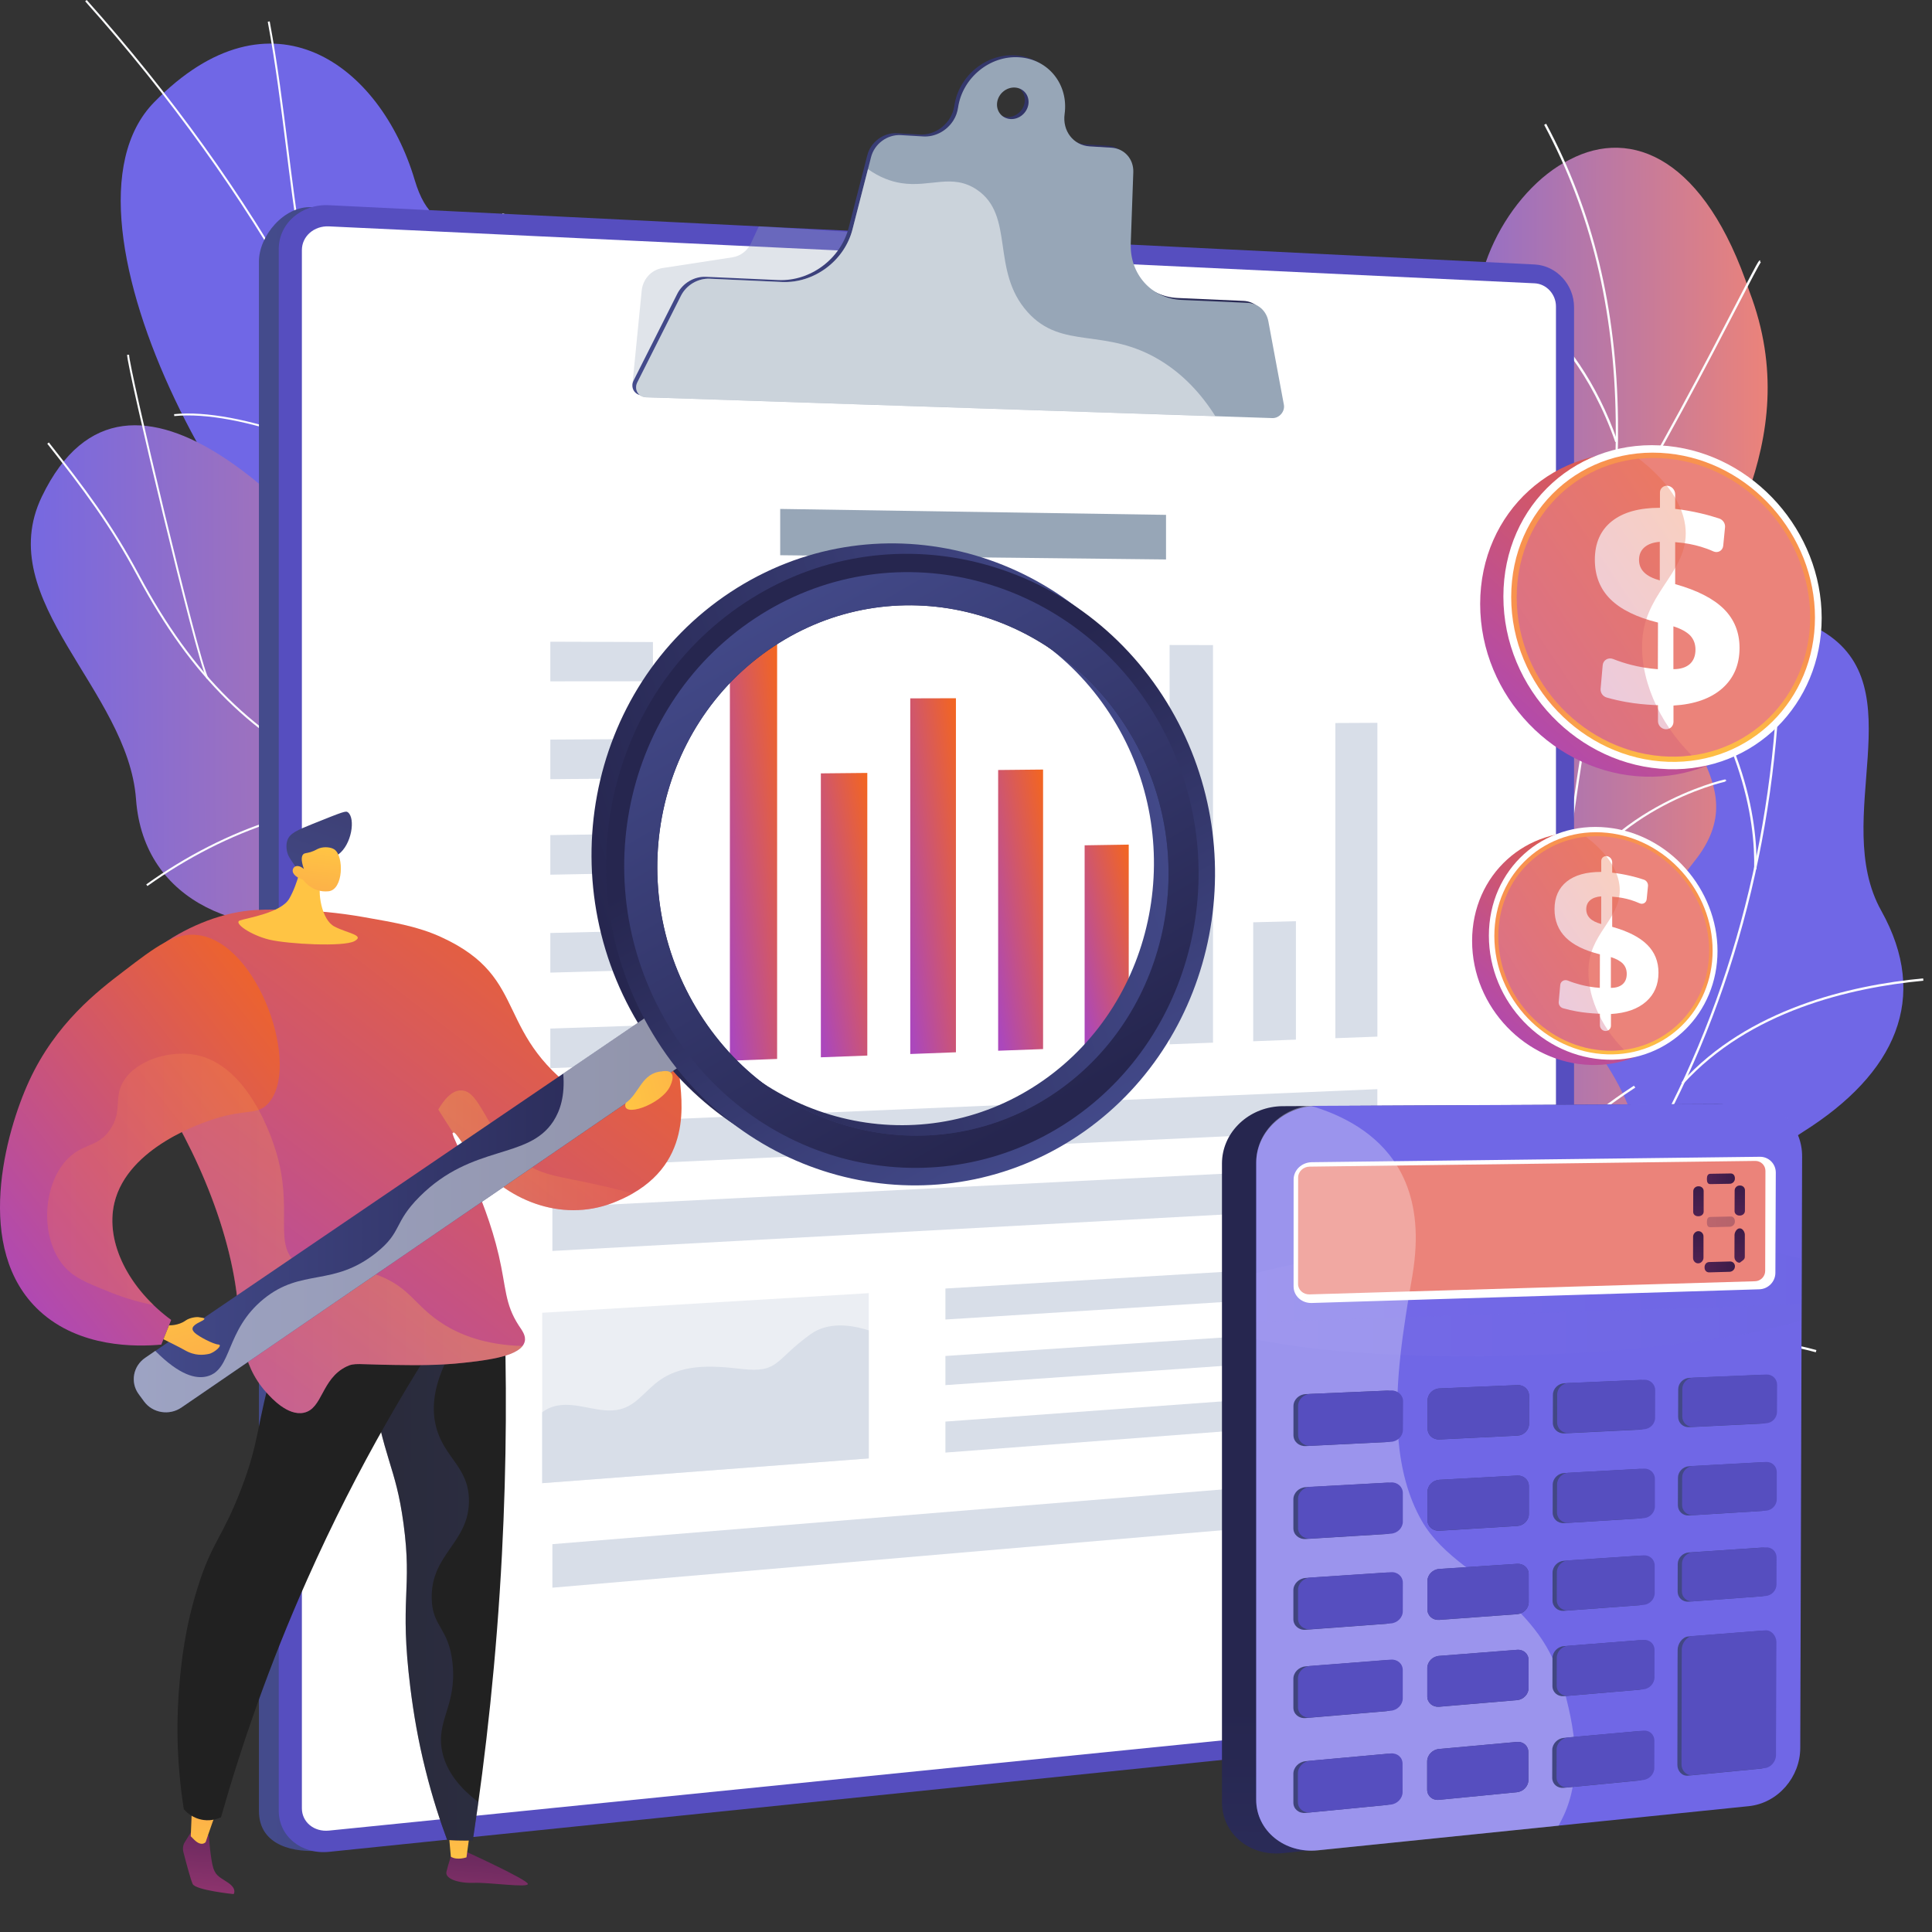 <svg width="47" height="47" viewBox="0 0 47 47" fill="none" xmlns="http://www.w3.org/2000/svg">
<rect x="0" y="0" width="47" height="47" fill="#333333" stroke="none"/>
<path d="M14.435 21.463C14.543 22.09 14.562 22.616 14.64 23.233C16.911 21.815 19.361 20.862 21.665 19.428C18.688 17.587 16.607 17.202 15.659 13.256C15.214 11.403 14.88 7.624 13.373 6.404C11.656 5.015 10.622 6.169 10.088 4.377C9.255 1.576 6.596 -0.42 3.75 2.487C0.941 5.355 6.049 14.437 9.328 15.889C11.872 17.684 13.869 18.193 14.435 21.463Z" fill="#7067E6"/>
<path d="M18.125 20.986C17.487 20.233 16.781 19.519 16.099 18.829L15.842 18.568C15.295 18.013 14.814 17.507 14.392 17.061C14.153 16.809 13.929 16.573 13.709 16.343C13.037 15.646 12.566 15.159 12.331 14.917C12.251 14.836 12.199 14.782 12.175 14.757C10.332 12.842 8.532 9.564 7.566 7.802C7.461 7.611 7.367 7.441 7.286 7.295C5.888 4.786 4.134 2.342 2.072 0.032L2.109 0C4.173 2.313 5.93 4.759 7.327 7.271C7.408 7.417 7.502 7.587 7.607 7.78C8.574 9.54 10.37 12.815 12.21 14.723C12.234 14.749 12.286 14.801 12.366 14.884C12.601 15.126 13.072 15.614 13.744 16.31C13.964 16.539 14.19 16.776 14.428 17.027C14.851 17.474 15.331 17.98 15.878 18.535L16.136 18.795C16.818 19.485 17.524 20.199 18.163 20.954L18.125 20.986Z" fill="#FCFDFE"/>
<path d="M14.688 17.476C13.531 16.153 12.704 14.134 12.297 11.634C11.958 9.553 11.931 7.205 12.22 5.193L12.268 5.2C11.979 7.206 12.006 9.55 12.343 11.627C12.748 14.116 13.57 16.128 14.723 17.444L14.688 17.476Z" fill="#FCFDFE"/>
<path d="M7.716 8.086C7.339 6.614 7.146 5.084 6.962 3.607C6.835 2.596 6.703 1.548 6.514 0.529L6.561 0.52C6.751 1.54 6.883 2.588 7.01 3.601C7.196 5.078 7.388 6.604 7.763 8.075L7.716 8.086Z" fill="#FCFDFE"/>
<path d="M10.25 12.313C8.601 10.99 5.792 9.966 4.24 10.122L4.235 10.075C5.798 9.917 8.622 10.946 10.28 12.277L10.25 12.313Z" fill="#FCFDFE"/>
<path d="M9.639 15.522C11.498 18.201 12.921 16.84 14.811 15.182C15.624 18.107 16.522 20.928 17.444 23.785C16.161 24.876 15.223 25.634 13.668 24.307C11.91 22.806 10.943 21.882 8.45 22.4C5.957 22.919 3.495 21.982 3.309 19.444C3.114 16.773 -0.2 14.613 1.018 12.081C3.142 7.669 7.704 12.733 9.639 15.522Z" fill="url(#paint0_linear_10675_45098)"/>
<path d="M15.731 20.348C12.985 20.223 10.7 20.043 8.383 18.974C6.167 17.952 4.659 16.472 3.348 14.022C2.667 12.753 2.036 11.92 1.15 10.794L1.189 10.764C2.076 11.891 2.709 12.726 3.391 13.999C4.698 16.438 6.197 17.912 8.404 18.93C10.713 19.995 12.993 20.175 15.734 20.3L15.731 20.348Z" fill="#FCFDFE"/>
<path d="M14.42 25.233L14.374 25.22C14.622 24.35 14.964 23.584 15.417 22.876C15.649 22.514 15.919 22.22 16.253 21.891L16.287 21.926C15.954 22.253 15.686 22.546 15.457 22.904C15.007 23.605 14.668 24.368 14.42 25.233Z" fill="#FCFDFE"/>
<path d="M3.586 21.555L3.558 21.515C5.518 20.113 7.747 19.395 9.833 19.496L9.832 19.543C7.757 19.445 5.539 20.159 3.586 21.555Z" fill="#FCFDFE"/>
<path d="M5.028 16.514C4.906 16.302 4.398 14.308 3.964 12.513C3.529 10.71 3.083 8.764 3.093 8.629L3.141 8.632C3.133 8.748 3.524 10.484 4.01 12.502C4.443 14.294 4.948 16.283 5.068 16.49L5.028 16.514Z" fill="#FCFDFE"/>
<path d="M33.894 38.264C33.633 38.243 33.083 37.967 32.97 37.836C32.214 36.965 30.692 35.424 30.706 34.205C30.708 33.996 31.627 33.758 31.749 33.562C32.298 33.268 32.508 33.202 32.892 32.666C34.029 31.084 31.131 28.357 34.293 27.196C36.61 26.345 38.636 27.061 38.206 23.421C37.777 19.782 40.351 12.989 44.329 15.351C46.612 16.705 44.517 19.919 45.765 22.154C46.951 24.278 46.116 26.115 43.867 27.532C41.618 28.95 42.901 29.894 43.673 31.93C44.599 34.375 40.8 35 39.02 35.138C37.588 35.246 34.015 36.498 33.894 38.264Z" fill="#7067E6"/>
<path d="M31.877 36.122L31.85 36.073C35.631 34 38.674 30.823 40.65 26.889C42.531 23.145 43.429 18.788 43.245 14.289L43.302 14.287C43.487 18.796 42.587 23.162 40.701 26.915C38.718 30.86 35.667 34.044 31.877 36.122Z" fill="#FCFDFE"/>
<path d="M35.866 33.255L35.847 33.201C38.174 32.377 41.916 32.217 44.188 32.843L44.173 32.897C41.911 32.276 38.184 32.434 35.866 33.255Z" fill="#FCFDFE"/>
<path d="M33.344 35.294L33.305 35.255C34.211 34.353 34.628 33.029 34.542 31.318C34.478 30.063 34.152 28.633 33.572 27.068L33.624 27.049C34.208 28.62 34.535 30.055 34.597 31.315C34.683 33.043 34.262 34.382 33.344 35.294Z" fill="#FCFDFE"/>
<path d="M40.947 26.37L40.905 26.332C42.527 24.545 44.998 23.969 46.785 23.801L46.79 23.858C45.012 24.025 42.556 24.597 40.947 26.37Z" fill="#FCFDFE"/>
<path d="M42.731 21.144L42.673 21.142C42.702 19.977 42.4 17.625 40.062 14.98L40.105 14.941C42.456 17.603 42.759 19.971 42.731 21.144Z" fill="#FCFDFE"/>
<path d="M38.581 31.454C37.333 31.489 36.08 31.495 34.826 31.475C34.81 31.495 33.945 28.921 34.958 27.314C36.971 24.189 34.872 22.071 34.144 20.726C33.034 18.845 33.048 16.596 35.091 16.203C37.351 15.723 37.101 11.887 36.088 8.537C35.476 6.924 36.696 4.623 38.185 3.884C39.699 3.088 41.485 3.856 42.561 7.098C43.981 10.821 41.578 13.638 40.876 15.751C40.184 17.828 42.838 18.942 41.214 20.96C39.863 22.736 38.019 24.167 39.092 25.911C40.184 27.63 40.268 29.177 38.581 31.454Z" fill="url(#paint1_linear_10675_45098)"/>
<path d="M36.929 31.905C36.924 31.881 37.108 26.112 38.163 20.342C38.285 19.417 38.431 18.479 38.571 17.573C38.948 15.146 39.338 12.636 39.306 10.211C39.271 7.5 38.7 5.153 37.565 3.037L37.614 3.01C38.754 5.136 39.327 7.49 39.361 10.209C39.393 12.639 39.004 15.151 38.627 17.58C38.487 18.487 38.341 19.423 38.218 20.35C37.164 26.122 36.981 31.86 36.984 31.895L36.929 31.905Z" fill="#FCFDFE"/>
<path d="M39.255 12.896L39.207 12.865C40.299 11.12 41.559 8.69 42.236 7.385C42.781 6.334 42.786 6.332 42.818 6.332L42.819 6.389V6.361L42.835 6.383C42.804 6.415 42.576 6.855 42.287 7.41C41.608 8.717 40.347 11.148 39.255 12.896Z" fill="#FCFDFE"/>
<path d="M39.295 10.754C38.711 9.078 37.802 8.069 37.142 7.515C36.42 6.911 35.806 6.692 35.743 6.692C35.743 6.692 35.743 6.692 35.741 6.692V6.671L35.716 6.644C35.728 6.631 35.749 6.633 35.779 6.641C36.274 6.76 38.328 7.803 39.349 10.735L39.295 10.754Z" fill="#FCFDFE"/>
<path d="M37.592 24.09C37.501 22.449 36.822 20.787 35.576 19.148C34.925 18.294 34.145 17.482 33.258 16.735C33.192 16.68 33.17 16.661 33.162 16.652L33.205 16.615C33.211 16.622 33.25 16.653 33.292 16.692C34.184 17.44 34.967 18.256 35.62 19.115C36.873 20.762 37.555 22.435 37.648 24.087L37.592 24.09Z" fill="#FCFDFE"/>
<path d="M37.899 22.298L37.847 22.278C38.891 19.667 41.933 18.961 41.969 18.961L41.995 18.983L41.981 19.013L41.968 18.988L41.971 19.015C41.965 19.017 41.2 19.185 40.294 19.697C39.494 20.152 38.43 20.969 37.899 22.298ZM41.954 18.966L41.968 18.991L41.954 18.966Z" fill="#FCFDFE"/>
<path d="M36.971 30.961C36.874 30.256 36.415 29.108 34.777 27.636C34.687 27.555 34.687 27.555 34.687 27.539L34.715 27.537L34.739 27.521C34.744 27.528 34.777 27.558 34.815 27.591C36.466 29.076 36.928 30.237 37.027 30.951L36.971 30.961Z" fill="#FCFDFE"/>
<path d="M37.105 29.581L37.05 29.575C37.11 29.015 37.535 27.864 39.692 26.449C39.723 26.43 39.742 26.417 39.748 26.412L39.783 26.457C39.777 26.461 39.756 26.476 39.724 26.496C37.586 27.899 37.166 29.031 37.105 29.581Z" fill="#FCFDFE"/>
<path d="M36.854 6.735L7.58 5.04C6.906 5.007 6.299 5.743 6.299 6.361V44.055C6.299 44.912 7.173 45.084 7.847 45.016L36.852 42.053C37.382 41.999 37.809 41.514 37.809 40.971V7.767C37.811 7.222 37.383 6.761 36.854 6.735Z" fill="url(#paint2_linear_10675_45098)"/>
<path d="M37.334 6.434L8.004 4.992C7.33 4.958 6.781 5.437 6.781 6.059V44.048C6.781 44.672 7.33 45.118 8.004 45.05L37.334 42.031C37.864 41.977 38.292 41.487 38.292 40.938V7.474C38.293 6.927 37.866 6.461 37.334 6.434Z" fill="#564EBF"/>
<path d="M8.004 44.533C7.639 44.57 7.344 44.326 7.344 43.991V6.084C7.344 5.748 7.641 5.489 8.004 5.507L37.334 6.892C37.62 6.906 37.852 7.157 37.852 7.454V40.981C37.852 41.278 37.62 41.542 37.334 41.571L8.004 44.533Z" fill="white"/>
<path d="M35.443 40.674L10.356 43.091V8.117L35.443 9.063V40.674Z" fill="white"/>
<path opacity="0.3" d="M25.41 9.233L15.384 9.359L15.608 7.098C15.626 6.804 15.837 6.564 16.117 6.521L17.815 6.26C18.015 6.23 18.187 6.098 18.274 5.907L18.459 5.508L22.9 5.781L25.41 9.233Z" fill="#97A6B7"/>
<path d="M30.764 7.767C30.717 7.511 30.512 7.332 30.254 7.32L28.651 7.249C27.925 7.217 27.39 6.626 27.417 5.877L27.479 4.142C27.491 3.821 27.262 3.565 26.947 3.546L26.421 3.514C26.02 3.49 25.751 3.136 25.808 2.727C25.907 2.011 25.417 1.395 24.706 1.347C23.991 1.298 23.323 1.845 23.217 2.57C23.201 2.678 23.164 2.784 23.105 2.878C22.94 3.144 22.651 3.29 22.366 3.272L21.824 3.241C21.495 3.221 21.181 3.452 21.099 3.776L20.647 5.536C20.452 6.298 19.715 6.848 18.933 6.813L17.176 6.734C16.889 6.721 16.605 6.888 16.474 7.152L15.415 9.254C15.327 9.426 15.435 9.612 15.623 9.618L30.863 10.124C31.03 10.128 31.171 9.963 31.141 9.798L30.764 7.767ZM24.492 2.848C24.282 2.835 24.136 2.652 24.168 2.441C24.198 2.229 24.393 2.067 24.603 2.081C24.813 2.096 24.958 2.277 24.927 2.488C24.896 2.7 24.702 2.861 24.492 2.848Z" fill="url(#paint3_linear_10675_45098)"/>
<path d="M30.855 7.814C30.807 7.558 30.602 7.378 30.345 7.367L28.742 7.296C28.015 7.264 27.481 6.672 27.508 5.924L27.57 4.189C27.581 3.868 27.352 3.612 27.038 3.593L26.511 3.561C26.111 3.537 25.842 3.182 25.899 2.774C25.998 2.058 25.508 1.441 24.797 1.394C24.082 1.344 23.414 1.891 23.307 2.616C23.291 2.725 23.255 2.831 23.196 2.925C23.031 3.19 22.741 3.337 22.457 3.319L21.915 3.287C21.585 3.268 21.272 3.499 21.19 3.823L20.738 5.583C20.542 6.345 19.806 6.895 19.024 6.86L17.267 6.781C16.979 6.768 16.696 6.935 16.564 7.199L15.505 9.301C15.418 9.472 15.526 9.658 15.715 9.665L30.955 10.171C31.122 10.175 31.264 10.01 31.233 9.845L30.855 7.814ZM24.583 2.896C24.373 2.884 24.227 2.701 24.258 2.489C24.288 2.278 24.484 2.116 24.694 2.13C24.904 2.144 25.049 2.325 25.018 2.537C24.986 2.748 24.791 2.909 24.583 2.896Z" fill="#97A6B7"/>
<path opacity="0.5" d="M28.246 8.78C26.887 7.941 25.843 8.535 24.996 7.589C24.09 6.577 24.7 5.243 23.762 4.613C23.161 4.211 22.625 4.565 21.927 4.455C21.671 4.416 21.398 4.314 21.115 4.115L20.738 5.583C20.542 6.344 19.806 6.895 19.024 6.86L17.267 6.78C16.979 6.767 16.696 6.934 16.564 7.198L15.505 9.3C15.418 9.472 15.526 9.658 15.715 9.664L29.566 10.124C29.216 9.57 28.782 9.111 28.246 8.78Z" fill="white"/>
<path d="M28.366 13.61L18.98 13.507V12.381L28.366 12.525V13.61Z" fill="#97A6B7"/>
<path d="M18.905 25.761L17.756 25.804V15.666L18.905 15.669V25.761Z" fill="url(#paint4_linear_10675_45098)"/>
<path d="M21.099 25.679L19.969 25.721V18.814L21.099 18.803V25.679Z" fill="url(#paint5_linear_10675_45098)"/>
<path d="M23.255 25.599L22.144 25.641V16.989L23.255 16.986V25.599Z" fill="url(#paint6_linear_10675_45098)"/>
<path d="M25.375 25.521L24.282 25.561V18.732L25.375 18.721V25.521Z" fill="url(#paint7_linear_10675_45098)"/>
<path d="M27.459 25.442L26.386 25.482V20.564L27.459 20.547V25.442Z" fill="url(#paint8_linear_10675_45098)"/>
<path d="M29.509 25.365L28.453 25.405V15.691L29.509 15.693V25.365Z" fill="#D8DEE8"/>
<path d="M31.526 25.291L30.487 25.331V22.437L31.526 22.41V25.291Z" fill="#D8DEE8"/>
<path d="M33.508 25.218L32.485 25.256V17.589L33.508 17.584V25.218Z" fill="#D8DEE8"/>
<path d="M33.507 29.343L13.438 30.432V29.373L33.507 28.365V29.343Z" fill="#D8DEE8"/>
<path d="M33.507 27.472L13.438 28.406V27.347L33.507 26.496V27.472Z" fill="#D8DEE8"/>
<path d="M33.507 36.902L13.438 38.624V37.565L33.507 35.926V36.902Z" fill="#D8DEE8"/>
<path opacity="0.5" d="M21.135 31.459V35.478L13.19 36.081V31.936L21.135 31.459Z" fill="#D8DEE8"/>
<path d="M13.19 34.356V36.081L21.135 35.479V32.364C20.68 32.219 20.134 32.159 19.718 32.458C18.845 33.084 18.956 33.407 18.045 33.303C17.331 33.221 16.538 33.154 15.926 33.672C15.546 33.994 15.352 34.324 14.805 34.313C14.288 34.304 13.689 33.982 13.19 34.356Z" fill="#D8DEE8"/>
<path d="M33.507 31.439L22.999 32.1V31.346L33.507 30.717V31.439Z" fill="#D8DEE8"/>
<path d="M33.507 32.968L22.999 33.696V32.987L33.507 32.287V32.968Z" fill="#D8DEE8"/>
<path d="M33.507 34.538L22.999 35.337V34.583L33.507 33.816V34.538Z" fill="#D8DEE8"/>
<path d="M15.884 16.573L13.388 16.575V15.611L15.884 15.619V16.573Z" fill="#D8DEE8"/>
<path d="M15.884 18.931L13.388 18.956V17.992L15.884 17.977V18.931Z" fill="#D8DEE8"/>
<path d="M15.884 21.231L13.388 21.279V20.316L15.884 20.277V21.231Z" fill="#D8DEE8"/>
<path d="M15.884 23.591L13.388 23.661V22.697L15.884 22.637V23.591Z" fill="#D8DEE8"/>
<path d="M15.884 25.892L13.388 25.985V25.022L15.884 24.938V25.892Z" fill="#D8DEE8"/>
<path d="M43.092 28.142L43.049 42.578C43.047 43.286 42.475 43.929 41.758 44.003L31.205 45.082C30.393 45.165 29.727 44.604 29.727 43.842V28.305C29.727 27.583 30.316 26.988 31.065 26.917C31.113 26.912 31.162 26.91 31.21 26.91L41.803 26.859C42.523 26.856 43.094 27.43 43.092 28.142Z" fill="url(#paint9_linear_10675_45098)"/>
<path d="M43.84 28.131L43.795 42.523C43.794 43.228 43.255 43.866 42.541 43.939L32.059 45.012C31.252 45.095 30.559 44.539 30.559 43.779L30.56 28.292C30.56 27.573 31.163 26.98 31.907 26.909C31.955 26.904 32.02 26.902 32.068 26.902L42.589 26.852C43.304 26.85 43.841 27.422 43.84 28.131Z" fill="#7067E6"/>
<g opacity="0.3">
<path opacity="0.3" d="M43.839 28.111L43.827 31.729L30.561 32.164V28.272C30.561 27.571 31.136 27 31.855 26.906C31.918 26.898 32.001 26.904 32.068 26.904L42.589 26.854C43.303 26.849 43.842 27.401 43.839 28.111Z" fill="#7067E6"/>
<path opacity="0.3" d="M43.831 30.616L43.827 32.119C42.539 32.526 40.169 32.855 37.452 32.96C36.252 33.006 35.091 33.005 34.042 32.962C32.646 32.904 31.466 32.773 30.56 32.585V30.968C30.9 30.884 31.213 30.806 31.585 30.733C32.393 30.573 33.366 30.438 34.428 30.34C35.377 30.251 36.408 30.192 37.471 30.166C38.839 30.135 40.109 30.166 41.2 30.246C41.284 30.252 41.37 30.259 41.453 30.265C41.713 30.286 41.965 30.311 42.203 30.338C42.287 30.348 42.37 30.357 42.451 30.368C42.639 30.392 42.799 30.418 42.969 30.445C43.297 30.496 43.586 30.553 43.831 30.616Z" fill="url(#paint10_linear_10675_45098)"/>
</g>
<path d="M43.19 30.965C43.19 31.179 43.014 31.359 42.799 31.365L31.911 31.698C31.666 31.705 31.469 31.526 31.469 31.295L31.47 28.694C31.47 28.463 31.669 28.276 31.914 28.273L42.81 28.141C43.026 28.137 43.2 28.311 43.2 28.525L43.19 30.965Z" fill="white"/>
<path d="M42.942 30.917C42.942 31.053 42.831 31.166 42.694 31.169L31.858 31.489C31.704 31.494 31.578 31.379 31.578 31.235L31.58 28.646C31.58 28.501 31.705 28.382 31.86 28.381L42.702 28.242C42.838 28.241 42.948 28.349 42.948 28.485L42.942 30.917Z" fill="#EB837A"/>
<path d="M41.445 29.475C41.445 29.541 41.389 29.586 41.321 29.588H41.315C41.246 29.589 41.19 29.548 41.19 29.48L41.192 28.979C41.192 28.912 41.248 28.859 41.316 28.859H41.322C41.391 28.858 41.446 28.907 41.445 28.976V29.475Z" fill="url(#paint11_linear_10675_45098)"/>
<path d="M42.449 29.457C42.449 29.524 42.393 29.57 42.326 29.571H42.32C42.253 29.573 42.197 29.528 42.197 29.462L42.199 28.961C42.199 28.894 42.255 28.841 42.321 28.84H42.328C42.394 28.838 42.45 28.889 42.45 28.956L42.449 29.457Z" fill="url(#paint12_linear_10675_45098)"/>
<path d="M41.441 30.597C41.441 30.663 41.385 30.732 41.317 30.733H41.31C41.242 30.735 41.187 30.672 41.187 30.603L41.188 30.086C41.188 30.02 41.244 29.953 41.312 29.951H41.319C41.387 29.95 41.443 30.013 41.441 30.08V30.597Z" fill="url(#paint13_linear_10675_45098)"/>
<path d="M42.446 30.576C42.446 30.643 42.39 30.665 42.323 30.718H42.317C42.25 30.719 42.194 30.649 42.194 30.582L42.196 30.043C42.196 29.977 42.252 29.884 42.318 29.883H42.325C42.392 29.881 42.447 29.97 42.447 30.037L42.446 30.576Z" fill="url(#paint14_linear_10675_45098)"/>
<path opacity="0.3" d="M42.205 29.719C42.205 29.786 42.146 29.842 42.079 29.843L41.609 29.855C41.54 29.856 41.524 29.802 41.524 29.735V29.729C41.524 29.662 41.54 29.607 41.609 29.605L42.1 29.594C42.168 29.592 42.205 29.645 42.205 29.713V29.719Z" fill="url(#paint15_linear_10675_45098)"/>
<path d="M42.205 28.674C42.205 28.741 42.148 28.797 42.081 28.798L41.61 28.806C41.542 28.808 41.524 28.754 41.524 28.685V28.679C41.524 28.612 41.542 28.556 41.609 28.555L42.1 28.547C42.168 28.545 42.205 28.599 42.205 28.666V28.674Z" fill="url(#paint16_linear_10675_45098)"/>
<path d="M42.205 30.813C42.205 30.88 42.144 30.937 42.077 30.939L41.58 30.953C41.511 30.955 41.467 30.902 41.467 30.834V30.828C41.467 30.761 41.51 30.705 41.578 30.702L42.085 30.688C42.154 30.686 42.206 30.738 42.206 30.805V30.813H42.205Z" fill="url(#paint17_linear_10675_45098)"/>
<path opacity="0.3" d="M38.265 43.444C38.222 43.684 38.15 43.929 38.044 44.16C38.005 44.241 37.962 44.327 37.916 44.414L32.06 45.014C31.253 45.096 30.56 44.54 30.56 43.78L30.561 28.271C30.561 27.57 31.137 26.986 31.855 26.893C31.873 26.897 31.898 26.902 31.916 26.909C32.671 27.137 33.495 27.564 33.988 28.362C34.294 28.859 34.477 29.503 34.436 30.34C34.425 30.556 34.401 30.785 34.36 31.028C34.336 31.17 34.31 31.314 34.286 31.461C34.256 31.645 34.224 31.833 34.196 32.023C34.148 32.329 34.105 32.644 34.07 32.96C34.037 33.264 34.011 33.571 33.999 33.877C33.997 33.936 33.994 33.997 33.992 34.056C33.988 34.246 33.988 34.437 33.995 34.626C34 34.755 34.008 34.884 34.019 35.011C34.081 35.728 34.25 36.409 34.589 37C34.845 37.447 35.228 37.787 35.632 38.1C35.738 38.183 35.846 38.264 35.953 38.345C36.32 38.622 36.668 38.908 36.98 39.231C36.988 39.239 36.996 39.247 37.002 39.255C37.153 39.412 37.293 39.579 37.423 39.757C37.567 39.954 37.688 40.164 37.789 40.384C37.829 40.468 37.864 40.554 37.897 40.64C37.955 40.789 38.004 40.942 38.047 41.098C38.066 41.167 38.085 41.239 38.102 41.311C38.104 41.314 38.104 41.315 38.104 41.319C38.177 41.603 38.239 41.902 38.279 42.206C38.33 42.616 38.338 43.036 38.265 43.444Z" fill="white"/>
<path d="M34.021 34.792C34.021 34.945 33.891 35.074 33.73 35.082L31.765 35.179C31.599 35.187 31.466 35.069 31.466 34.913V34.207C31.466 34.053 31.599 33.921 31.765 33.915L33.73 33.83C33.891 33.824 34.021 33.942 34.021 34.094V34.792Z" fill="url(#paint18_linear_10675_45098)"/>
<path d="M37.197 34.64C37.197 34.789 37.071 34.917 36.915 34.925L35.018 35.018C34.859 35.026 34.73 34.91 34.73 34.758V34.064C34.73 33.913 34.859 33.785 35.018 33.777L36.917 33.696C37.072 33.689 37.198 33.805 37.198 33.955L37.197 34.64Z" fill="url(#paint19_linear_10675_45098)"/>
<path d="M40.161 34.499C40.161 34.647 40.039 34.771 39.889 34.779L38.055 34.87C37.9 34.878 37.776 34.763 37.776 34.614L37.778 33.932C37.778 33.782 37.904 33.657 38.058 33.65L39.893 33.572C40.044 33.566 40.164 33.681 40.164 33.827L40.161 34.499Z" fill="url(#paint20_linear_10675_45098)"/>
<path d="M43.13 34.357C43.13 34.501 43.012 34.625 42.866 34.632L41.093 34.719C40.945 34.727 40.824 34.614 40.824 34.466L40.826 33.797C40.826 33.651 40.947 33.527 41.096 33.52L42.87 33.446C43.015 33.439 43.133 33.552 43.133 33.697L43.13 34.357Z" fill="url(#paint21_linear_10675_45098)"/>
<path d="M34.017 37.025C34.017 37.178 33.887 37.308 33.726 37.319L31.763 37.44C31.597 37.449 31.464 37.333 31.464 37.179V36.475C31.464 36.321 31.597 36.188 31.763 36.179L33.728 36.071C33.889 36.061 34.019 36.179 34.019 36.33L34.017 37.025Z" fill="url(#paint22_linear_10675_45098)"/>
<path d="M37.193 36.835C37.193 36.984 37.067 37.113 36.911 37.123L35.014 37.239C34.855 37.248 34.727 37.134 34.727 36.983V36.291C34.727 36.14 34.855 36.01 35.014 36L36.911 35.897C37.067 35.889 37.193 36.003 37.193 36.153V36.835Z" fill="url(#paint23_linear_10675_45098)"/>
<path d="M40.157 36.657C40.157 36.805 40.034 36.93 39.885 36.94L38.05 37.053C37.895 37.062 37.772 36.95 37.772 36.8L37.773 36.12C37.773 35.97 37.899 35.843 38.051 35.835L39.886 35.735C40.037 35.727 40.158 35.84 40.158 35.986L40.157 36.657Z" fill="url(#paint24_linear_10675_45098)"/>
<path d="M43.124 36.479C43.124 36.624 43.006 36.748 42.86 36.757L41.087 36.867C40.939 36.877 40.818 36.765 40.818 36.619L40.82 35.95C40.82 35.803 40.941 35.678 41.09 35.67L42.863 35.573C43.008 35.565 43.125 35.676 43.125 35.821L43.124 36.479Z" fill="url(#paint25_linear_10675_45098)"/>
<path d="M34.016 39.206C34.016 39.358 33.885 39.49 33.725 39.503L31.761 39.648C31.597 39.661 31.464 39.544 31.464 39.39V38.686C31.464 38.532 31.597 38.398 31.763 38.387L33.726 38.257C33.887 38.245 34.017 38.36 34.017 38.513L34.016 39.206Z" fill="url(#paint26_linear_10675_45098)"/>
<path d="M37.189 38.978C37.189 39.128 37.063 39.258 36.908 39.269L35.012 39.408C34.853 39.419 34.725 39.306 34.725 39.155V38.463C34.725 38.312 34.853 38.18 35.012 38.169L36.908 38.044C37.063 38.034 37.189 38.145 37.188 38.295L37.189 38.978Z" fill="url(#paint27_linear_10675_45098)"/>
<path d="M40.151 38.765C40.151 38.912 40.029 39.04 39.879 39.051L38.046 39.187C37.892 39.198 37.768 39.087 37.768 38.937L37.769 38.257C37.769 38.107 37.895 37.978 38.047 37.969L39.881 37.846C40.03 37.837 40.153 37.948 40.153 38.094L40.151 38.765Z" fill="url(#paint28_linear_10675_45098)"/>
<path d="M43.118 38.552C43.118 38.697 43 38.822 42.854 38.834L41.081 38.964C40.933 38.975 40.812 38.865 40.812 38.719L40.814 38.05C40.814 37.903 40.935 37.776 41.084 37.767L42.857 37.649C43.002 37.639 43.12 37.749 43.12 37.894L43.118 38.552Z" fill="url(#paint29_linear_10675_45098)"/>
<path d="M34.014 41.33C34.014 41.483 33.884 41.616 33.723 41.629L31.761 41.796C31.597 41.81 31.464 41.696 31.464 41.543V40.84C31.464 40.686 31.597 40.551 31.763 40.538L33.725 40.386C33.885 40.373 34.016 40.486 34.016 40.639L34.014 41.33Z" fill="url(#paint30_linear_10675_45098)"/>
<path d="M37.186 41.066C37.186 41.215 37.061 41.347 36.905 41.36L35.01 41.521C34.85 41.533 34.722 41.422 34.722 41.271V40.579C34.722 40.428 34.85 40.295 35.01 40.284L36.905 40.136C37.061 40.123 37.186 40.234 37.185 40.384L37.186 41.066Z" fill="url(#paint31_linear_10675_45098)"/>
<path d="M40.147 40.817C40.147 40.964 40.025 41.094 39.876 41.107L38.044 41.263C37.89 41.275 37.766 41.166 37.766 41.016L37.767 40.337C37.767 40.188 37.893 40.057 38.045 40.046L39.879 39.903C40.028 39.892 40.151 40.002 40.151 40.148L40.147 40.817Z" fill="url(#paint32_linear_10675_45098)"/>
<path d="M34.013 43.608C34.013 43.76 33.882 43.896 33.722 43.912L31.761 44.103C31.597 44.119 31.464 44.008 31.464 43.853V43.151C31.464 42.996 31.597 42.86 31.761 42.845L33.723 42.667C33.884 42.653 34.014 42.764 34.014 42.915L34.013 43.608Z" fill="url(#paint33_linear_10675_45098)"/>
<path d="M37.182 43.303C37.182 43.453 37.056 43.585 36.9 43.6L35.007 43.785C34.847 43.801 34.719 43.691 34.719 43.538V42.849C34.719 42.697 34.847 42.562 35.007 42.548L36.9 42.376C37.056 42.362 37.18 42.472 37.18 42.621L37.182 43.303Z" fill="url(#paint34_linear_10675_45098)"/>
<path d="M40.142 43.022C40.142 43.168 40.02 43.299 39.871 43.315L38.039 43.493C37.886 43.507 37.761 43.399 37.761 43.251L37.762 42.572C37.762 42.423 37.888 42.292 38.041 42.278L39.872 42.113C40.022 42.098 40.144 42.206 40.142 42.354V43.022Z" fill="url(#paint35_linear_10675_45098)"/>
<path d="M42.844 39.672L41.073 39.811C40.925 39.822 40.812 39.99 40.812 40.137L40.81 40.514V40.828L40.807 42.247L40.806 42.663V42.935C40.806 43.081 40.917 43.212 41.065 43.197L42.836 43.026C42.981 43.011 43.108 42.859 43.108 42.716V42.447L43.109 42.035L43.114 40.634L43.116 40.324L43.117 39.952C43.114 39.808 42.989 39.661 42.844 39.672Z" fill="url(#paint36_linear_10675_45098)"/>
<path d="M34.129 34.785C34.129 34.938 33.999 35.067 33.839 35.075L31.876 35.172C31.713 35.179 31.579 35.062 31.579 34.906V34.202C31.579 34.047 31.713 33.917 31.878 33.909L33.842 33.826C34.002 33.82 34.133 33.938 34.133 34.09L34.129 34.785Z" fill="#564EBF"/>
<path d="M37.197 34.638C37.197 34.788 37.071 34.915 36.915 34.923L35.018 35.017C34.859 35.024 34.73 34.908 34.73 34.756V34.062C34.73 33.911 34.859 33.783 35.018 33.775L36.917 33.694C37.072 33.687 37.198 33.803 37.198 33.953L37.197 34.638Z" fill="#564EBF"/>
<path d="M40.264 34.49C40.264 34.638 40.142 34.762 39.992 34.77L38.159 34.861C38.005 34.868 37.881 34.754 37.881 34.605L37.882 33.924C37.882 33.775 38.008 33.649 38.161 33.643L39.994 33.565C40.143 33.558 40.266 33.673 40.266 33.819L40.264 34.49Z" fill="#564EBF"/>
<path d="M43.229 34.349C43.229 34.493 43.111 34.616 42.965 34.624L41.194 34.711C41.046 34.719 40.925 34.606 40.925 34.459L40.926 33.789C40.926 33.643 41.047 33.519 41.197 33.513L42.969 33.438C43.114 33.431 43.232 33.544 43.232 33.689L43.229 34.349Z" fill="#564EBF"/>
<path d="M34.127 37.017C34.127 37.17 33.997 37.3 33.837 37.31L31.875 37.43C31.711 37.44 31.577 37.324 31.577 37.17V36.465C31.577 36.311 31.711 36.179 31.875 36.17L33.837 36.063C33.997 36.053 34.127 36.171 34.127 36.322V37.017Z" fill="#564EBF"/>
<path d="M37.193 36.833C37.193 36.983 37.067 37.111 36.911 37.121L35.014 37.237C34.855 37.246 34.727 37.132 34.727 36.981V36.289C34.727 36.138 34.855 36.008 35.014 35.998L36.911 35.895C37.067 35.887 37.193 36.001 37.193 36.151V36.833Z" fill="#564EBF"/>
<path d="M40.259 36.649C40.259 36.795 40.136 36.923 39.987 36.932L38.155 37.045C38.001 37.055 37.877 36.942 37.877 36.792L37.879 36.112C37.879 35.962 38.004 35.835 38.157 35.827L39.989 35.727C40.138 35.719 40.26 35.832 40.259 35.978V36.649Z" fill="#564EBF"/>
<path d="M43.224 36.473C43.224 36.617 43.106 36.741 42.96 36.751L41.189 36.859C41.041 36.869 40.92 36.757 40.92 36.611L40.922 35.942C40.922 35.795 41.042 35.67 41.19 35.662L42.962 35.565C43.106 35.557 43.224 35.668 43.224 35.813V36.473Z" fill="#564EBF"/>
<path d="M34.126 39.198C34.126 39.35 33.995 39.482 33.835 39.493L31.875 39.636C31.711 39.649 31.577 39.533 31.577 39.379V38.676C31.577 38.522 31.711 38.388 31.875 38.377L33.837 38.247C33.997 38.236 34.127 38.35 34.127 38.503L34.126 39.198Z" fill="#564EBF"/>
<path d="M37.189 38.977C37.189 39.126 37.063 39.256 36.908 39.267L35.012 39.406C34.853 39.417 34.725 39.304 34.725 39.153V38.461C34.725 38.31 34.853 38.178 35.012 38.167L36.908 38.042C37.063 38.032 37.189 38.143 37.188 38.293L37.189 38.977Z" fill="#564EBF"/>
<path d="M40.254 38.757C40.254 38.903 40.132 39.032 39.982 39.043L38.15 39.177C37.998 39.188 37.872 39.077 37.872 38.927L37.874 38.247C37.874 38.097 37.999 37.968 38.152 37.959L39.984 37.837C40.133 37.827 40.255 37.938 40.254 38.084V38.757Z" fill="#564EBF"/>
<path d="M43.217 38.545C43.217 38.689 43.1 38.815 42.953 38.826L41.184 38.956C41.036 38.968 40.915 38.858 40.915 38.712L40.917 38.044C40.917 37.898 41.038 37.77 41.185 37.761L42.957 37.643C43.101 37.634 43.219 37.743 43.219 37.888L43.217 38.545Z" fill="#564EBF"/>
<path d="M34.125 41.319C34.125 41.469 33.995 41.605 33.834 41.617L31.873 41.784C31.71 41.799 31.576 41.684 31.576 41.532V40.829C31.576 40.675 31.71 40.539 31.873 40.527L33.834 40.374C33.995 40.361 34.125 40.474 34.125 40.627V41.319Z" fill="#564EBF"/>
<path d="M37.186 41.064C37.186 41.213 37.061 41.345 36.905 41.358L35.01 41.519C34.85 41.531 34.722 41.42 34.722 41.269V40.577C34.722 40.426 34.85 40.293 35.01 40.282L36.905 40.134C37.061 40.121 37.186 40.232 37.185 40.382L37.186 41.064Z" fill="#564EBF"/>
<path d="M40.249 40.808C40.249 40.954 40.126 41.084 39.977 41.097L38.147 41.253C37.994 41.266 37.868 41.156 37.87 41.006L37.872 40.327C37.872 40.178 37.997 40.048 38.15 40.036L39.98 39.893C40.13 39.882 40.252 39.992 40.25 40.138L40.249 40.808Z" fill="#564EBF"/>
<path d="M34.121 43.598C34.121 43.749 33.991 43.886 33.83 43.901L31.872 44.091C31.708 44.107 31.574 43.996 31.574 43.842V43.139C31.574 42.985 31.708 42.848 31.872 42.834L33.83 42.656C33.991 42.641 34.121 42.752 34.12 42.904L34.121 43.598Z" fill="#564EBF"/>
<path d="M37.182 43.303C37.182 43.453 37.056 43.585 36.9 43.6L35.007 43.785C34.847 43.801 34.719 43.691 34.719 43.538V42.849C34.719 42.697 34.847 42.562 35.007 42.548L36.9 42.376C37.056 42.362 37.18 42.472 37.18 42.621L37.182 43.303Z" fill="#564EBF"/>
<path d="M40.245 43.01C40.245 43.157 40.122 43.287 39.973 43.303L38.143 43.481C37.99 43.495 37.865 43.387 37.866 43.239L37.868 42.56C37.868 42.413 37.993 42.281 38.146 42.266L39.976 42.101C40.126 42.087 40.246 42.195 40.246 42.343L40.245 43.01Z" fill="#564EBF"/>
<path d="M42.946 39.661L41.176 39.799C41.029 39.81 40.913 39.979 40.913 40.125L40.911 40.502V40.815L40.908 42.233L40.906 42.65V42.922C40.906 43.068 41.021 43.199 41.169 43.184L42.937 43.013C43.081 42.998 43.205 42.847 43.205 42.702V42.434L43.207 42.022L43.212 40.623L43.213 40.313L43.215 39.942C43.213 39.796 43.091 39.65 42.946 39.661Z" fill="#564EBF"/>
<path d="M41.374 23.265C41.374 24.769 40.198 25.953 38.694 25.907C37.129 25.86 35.812 24.508 35.812 22.89C35.812 21.273 37.129 20.098 38.694 20.261C40.198 20.417 41.374 21.759 41.374 23.265Z" fill="url(#paint37_linear_10675_45098)"/>
<path d="M41.782 23.136C41.782 24.64 40.605 25.825 39.101 25.779C37.536 25.731 36.22 24.379 36.22 22.761C36.22 21.144 37.536 19.969 39.101 20.132C40.603 20.288 41.782 21.632 41.782 23.136Z" fill="white"/>
<path d="M41.663 23.127C41.663 24.566 40.537 25.695 39.099 25.649C37.606 25.601 36.353 24.31 36.353 22.769C36.353 21.229 37.606 20.106 39.099 20.26C40.537 20.407 41.663 21.688 41.663 23.127Z" fill="url(#paint38_linear_10675_45098)"/>
<path d="M41.578 23.125C41.578 24.516 40.489 25.607 39.099 25.56C37.659 25.513 36.45 24.266 36.45 22.779C36.45 21.293 37.659 20.21 39.099 20.355C40.489 20.495 41.578 21.733 41.578 23.125Z" fill="#EB837A"/>
<path d="M39.086 20.827C39.159 20.833 39.22 20.9 39.22 20.974V21.23C39.368 21.246 39.516 21.273 39.663 21.307C39.773 21.332 39.881 21.363 39.989 21.399C40.054 21.42 40.097 21.485 40.091 21.553L40.059 21.875C40.051 21.96 39.967 22.01 39.888 21.975C39.816 21.943 39.744 21.916 39.67 21.893C39.539 21.854 39.403 21.828 39.258 21.817L39.22 21.814V22.547C39.605 22.655 39.889 22.8 40.072 22.983C40.255 23.164 40.346 23.391 40.346 23.662C40.346 23.956 40.245 24.191 40.043 24.368C39.841 24.546 39.557 24.646 39.19 24.668V24.951C39.19 25.026 39.129 25.085 39.056 25.081H39.054C38.98 25.078 38.921 25.015 38.921 24.94V24.662L38.862 24.659C38.69 24.651 38.525 24.633 38.367 24.606C38.252 24.585 38.137 24.56 38.026 24.528C37.959 24.509 37.913 24.445 37.919 24.375L37.956 23.962C37.964 23.873 38.053 23.821 38.139 23.854C38.237 23.894 38.337 23.926 38.439 23.953C38.596 23.994 38.757 24.021 38.919 24.032L38.921 23.216C38.55 23.124 38.274 22.989 38.092 22.809C37.91 22.628 37.817 22.398 37.817 22.118C37.817 21.827 37.918 21.603 38.115 21.445C38.312 21.288 38.592 21.21 38.954 21.211V20.949C38.951 20.876 39.011 20.82 39.086 20.827ZM38.951 21.806C38.837 21.814 38.748 21.846 38.684 21.9C38.62 21.954 38.589 22.029 38.589 22.119C38.589 22.207 38.619 22.28 38.678 22.339C38.736 22.398 38.829 22.444 38.953 22.479V21.806H38.951ZM39.188 23.283V24.032C39.312 24.032 39.407 24.002 39.474 23.943C39.541 23.884 39.574 23.8 39.574 23.692C39.574 23.593 39.544 23.511 39.482 23.445C39.42 23.38 39.322 23.326 39.188 23.283Z" fill="white"/>
<path opacity="0.3" d="M38.651 23.463C38.735 22.637 39.495 22.287 39.395 21.525C39.334 21.056 38.978 20.662 38.582 20.354C37.38 20.479 36.45 21.474 36.45 22.777C36.45 24.263 37.659 25.51 39.099 25.558C39.239 25.562 39.376 25.554 39.508 25.537C38.937 24.969 38.579 24.174 38.651 23.463Z" fill="url(#paint39_linear_10675_45098)"/>
<path d="M11.383 45.066C11.383 45.066 12.819 45.723 12.841 45.828C12.865 45.933 11.917 45.791 11.529 45.804C11.143 45.818 10.825 45.702 10.86 45.538C10.895 45.375 11.032 44.963 11.032 44.963L11.383 45.066Z" fill="url(#paint40_linear_10675_45098)"/>
<path d="M11.437 44.537L11.348 45.184C11.348 45.184 11.12 45.265 10.968 45.168L10.904 44.459L11.437 44.537Z" fill="url(#paint41_linear_10675_45098)"/>
<path d="M4.668 44.537L4.5 44.806C4.452 44.88 4.44 44.971 4.462 45.057C4.519 45.28 4.635 45.715 4.686 45.83C4.754 45.984 5.684 46.078 5.684 46.078C5.684 46.078 5.767 45.962 5.575 45.82C5.382 45.679 5.258 45.657 5.19 45.448C5.122 45.24 5.079 44.652 5.079 44.652L4.668 44.537Z" fill="url(#paint42_linear_10675_45098)"/>
<path d="M5.366 43.859C5.305 43.908 5.003 44.813 5.003 44.813C5.003 44.813 4.906 44.937 4.723 44.754C4.54 44.571 4.641 44.671 4.641 44.671L4.677 43.779L5.366 43.859Z" fill="url(#paint43_linear_10675_45098)"/>
<path d="M12.258 31.54C12.33 33.47 12.328 35.567 12.211 37.807C12.08 40.329 11.823 42.66 11.502 44.773C11.384 44.776 11.26 44.776 11.131 44.773C11.044 44.77 10.96 44.767 10.878 44.761C10.715 44.322 10.522 43.745 10.351 43.056C10.169 42.331 10.061 41.682 9.983 41.061C9.711 38.874 10.037 38.684 9.816 37.063C9.621 35.628 9.338 35.572 9.01 33.534C8.656 31.322 8.924 30.991 9.055 30.872C9.61 30.363 10.913 30.713 12.258 31.54Z" fill="#212121"/>
<path opacity="0.3" d="M9.053 30.871C9.584 30.386 10.794 30.684 12.073 31.429C10.597 33.016 10.435 34.047 10.61 34.716C10.807 35.473 11.413 35.692 11.408 36.519C11.403 37.535 10.484 37.802 10.502 38.879C10.513 39.589 10.917 39.583 11.009 40.462C11.119 41.502 10.592 41.858 10.761 42.628C10.834 42.958 11.042 43.391 11.637 43.838C11.592 44.154 11.548 44.466 11.502 44.773C11.384 44.776 11.26 44.776 11.131 44.773C11.044 44.769 10.96 44.766 10.879 44.76C10.715 44.321 10.522 43.744 10.351 43.055C10.169 42.33 10.061 41.682 9.983 41.06C9.712 38.874 10.037 38.683 9.816 37.063C9.621 35.627 9.338 35.571 9.01 33.533C8.654 31.321 8.923 30.991 9.053 30.871Z" fill="url(#paint44_linear_10675_45098)"/>
<path d="M11.348 31.506C10.076 33.356 8.704 35.66 7.475 38.421C6.546 40.505 5.872 42.464 5.376 44.21C5.309 44.24 5.152 44.302 4.952 44.275C4.678 44.238 4.514 44.063 4.472 44.014C4.274 42.761 4.298 41.701 4.368 40.936C4.413 40.446 4.492 39.631 4.807 38.624C5.16 37.497 5.4 37.433 5.86 36.241C6.337 35.002 6.222 34.694 6.68 33.143C6.868 32.507 7.182 31.56 7.699 30.428C8.916 30.787 10.132 31.146 11.348 31.506Z" fill="#212121"/>
<path d="M15.391 29.035C15.247 29.118 15.084 29.194 14.905 29.264C13.639 29.747 12.291 29.192 11.504 28.172C11.486 28.151 11.47 28.129 11.456 28.108C11.447 28.095 11.437 28.082 11.429 28.07C11.416 28.052 11.404 28.033 11.391 28.016C11.24 27.796 11.073 27.529 11.033 27.55C11.03 27.551 11.02 27.555 11.019 27.559C11.019 27.561 11.009 27.563 11.009 27.564C11.009 27.722 11.787 29.043 12.133 30.537C12.319 31.339 12.275 31.714 12.621 32.247C12.701 32.367 12.8 32.493 12.765 32.636C12.679 32.994 11.861 33.088 11.294 33.151C10.694 33.218 10.136 33.213 9.583 33.205C8.699 33.193 8.629 33.147 8.427 33.245C7.812 33.547 7.853 34.271 7.39 34.368C7.002 34.449 6.607 34.015 6.483 33.876C5.832 33.161 5.867 32.299 5.753 31.428C5.484 29.404 4.385 27.187 3.311 25.785C2.985 25.359 2.757 25.136 2.743 24.74C2.702 23.58 4.541 22.298 6.072 22.15C6.492 22.109 7.244 22.123 7.949 22.188C8.23 22.215 8.53 22.254 8.852 22.311C9.634 22.448 10.178 22.543 10.731 22.796C12.967 23.818 11.925 25.192 14.345 26.768C15.177 27.308 16.542 25.605 16.528 26.078C16.517 26.491 16.97 28.13 15.391 29.035Z" fill="url(#paint45_linear_10675_45098)"/>
<path d="M7.352 20.945C7.352 20.945 7.257 21.481 7.036 21.863C6.835 22.208 6.01 22.332 5.838 22.391C5.667 22.451 6.098 22.75 6.557 22.86C7.017 22.968 8.359 23.039 8.623 22.895C8.885 22.75 8.452 22.705 8.136 22.54C7.82 22.375 7.715 21.699 7.812 21.411C7.907 21.125 7.352 20.945 7.352 20.945Z" fill="url(#paint46_linear_10675_45098)"/>
<path d="M8.225 20.79C8.559 20.551 8.651 19.907 8.465 19.762C8.413 19.721 8.362 19.74 7.61 20.042C7.236 20.192 7.053 20.271 6.993 20.436C6.956 20.537 6.963 20.673 7.002 20.78C7.023 20.836 7.064 20.904 7.155 21.034C7.236 21.15 7.23 21.147 7.255 21.181C7.314 21.262 7.43 21.398 7.64 21.558C7.651 21.499 7.67 21.424 7.7 21.344C7.712 21.314 7.761 21.193 7.837 21.092C7.968 20.917 8.117 20.867 8.225 20.79Z" fill="url(#paint47_linear_10675_45098)"/>
<path d="M7.372 21.401C7.372 21.401 7.59 21.725 7.994 21.682C8.355 21.642 8.372 20.827 8.134 20.664C8.054 20.61 7.898 20.593 7.774 20.634C7.701 20.658 7.677 20.69 7.557 20.728C7.445 20.761 7.413 20.75 7.38 20.78C7.339 20.819 7.312 20.908 7.393 21.141C7.321 21.075 7.237 21.051 7.178 21.081C7.169 21.086 7.145 21.103 7.132 21.13C7.086 21.226 7.175 21.34 7.372 21.401Z" fill="url(#paint48_linear_10675_45098)"/>
<path opacity="0.3" d="M15.391 29.035C15.246 29.117 15.084 29.194 14.904 29.263C13.639 29.747 12.29 29.192 11.503 28.171C11.486 28.151 11.47 28.128 11.456 28.108C11.446 28.095 11.436 28.082 11.428 28.069C11.416 28.052 11.403 28.033 11.39 28.015C11.239 27.796 11.072 27.529 11.033 27.549C11.029 27.551 11.028 27.554 11.026 27.559C11.026 27.561 11.026 27.562 11.026 27.564C10.905 27.373 10.783 27.184 10.662 26.993C10.794 26.764 10.98 26.532 11.207 26.526C11.691 26.514 11.816 27.534 12.648 28.204C13.147 28.607 13.55 28.6 14.561 28.828C14.801 28.88 15.079 28.949 15.391 29.035Z" fill="url(#paint49_linear_10675_45098)"/>
<path d="M3.924 32.711C3.312 32.765 1.933 32.79 0.959 31.889C-0.663 30.388 0.141 27.531 0.706 26.302C1.353 24.893 2.383 24.104 3.01 23.626C3.787 23.031 4.261 22.669 4.832 22.75C6.307 22.959 7.33 25.984 6.519 26.85C6.253 27.133 5.991 26.973 5.223 27.217C4.973 27.297 3.108 27.892 2.782 29.265C2.555 30.227 3.134 31.353 4.164 32.11C4.085 32.309 4.004 32.509 3.924 32.711Z" fill="url(#paint50_linear_10675_45098)"/>
<path opacity="0.3" d="M10.785 32.212C10.091 31.774 9.99 31.329 9.214 31.03C8.206 30.641 7.721 31.135 7.221 30.736C6.627 30.261 7.153 29.432 6.708 27.993C6.632 27.75 6.059 25.896 4.741 25.659C4.127 25.549 3.316 25.785 3.003 26.305C2.758 26.712 2.986 27.015 2.688 27.465C2.391 27.915 2.037 27.804 1.657 28.179C1.056 28.774 0.963 30.029 1.505 30.739C1.758 31.07 2.087 31.2 2.708 31.447C3.086 31.598 3.437 31.69 3.741 31.75C2.983 31.022 2.59 30.084 2.782 29.264C2.984 28.407 3.786 27.853 4.422 27.539C5.058 28.734 5.577 30.121 5.749 31.428C5.865 32.297 5.83 33.161 6.481 33.876C6.606 34.015 7 34.449 7.388 34.368C7.851 34.271 7.81 33.547 8.425 33.245C8.627 33.147 8.697 33.193 9.581 33.205C10.134 33.213 10.692 33.22 11.292 33.151C11.797 33.094 12.499 33.013 12.709 32.744C11.799 32.72 11.19 32.468 10.785 32.212Z" fill="url(#paint51_linear_10675_45098)"/>
<path d="M16.607 25.893L4.415 34.241C4.12 34.444 3.712 34.377 3.504 34.093L3.373 33.915C3.165 33.63 3.236 33.233 3.534 33.031L3.777 32.865L13.7 26.119L15.74 24.732L16.607 25.893Z" fill="url(#paint52_linear_10675_45098)"/>
<path d="M26.03 27.265C22.715 29.613 18.109 28.756 15.745 25.241C13.325 21.641 14.234 16.736 17.77 14.405C21.243 12.116 25.833 13.254 28.032 16.836C30.182 20.336 29.288 24.956 26.03 27.265ZM25.394 26.274C28.148 24.335 28.9 20.436 27.078 17.49C25.221 14.486 21.365 13.548 18.459 15.475C15.509 17.433 14.746 21.532 16.759 24.548C18.732 27.505 22.599 28.243 25.394 26.274Z" fill="url(#paint53_linear_10675_45098)"/>
<path opacity="0.6" d="M16.607 25.892L4.415 34.24C4.12 34.443 3.712 34.377 3.504 34.092L3.373 33.914C3.165 33.629 3.236 33.232 3.534 33.03L3.777 32.863C4.376 33.465 4.771 33.55 5.036 33.483C5.656 33.326 5.474 32.364 6.415 31.599C7.345 30.842 8.097 31.317 9.153 30.475C9.792 29.966 9.563 29.755 10.212 29.107C11.504 27.818 12.846 28.223 13.462 27.276C13.624 27.026 13.748 26.663 13.702 26.115L15.742 24.729L16.607 25.892Z" fill="#D8DEE8"/>
<path d="M26.386 27.519C23.071 29.867 18.465 29.01 16.1 25.495C13.68 21.895 14.59 16.99 18.126 14.659C21.598 12.37 26.189 13.508 28.388 17.09C30.537 20.591 29.644 25.212 26.386 27.519ZM25.75 26.528C28.504 24.589 29.256 20.69 27.434 17.744C25.575 14.74 21.719 13.802 18.814 15.731C15.865 17.688 15.102 21.787 17.115 24.803C19.086 27.759 22.955 28.497 25.75 26.528Z" fill="url(#paint54_linear_10675_45098)"/>
<path d="M26.16 27.171C23.027 29.384 18.683 28.57 16.457 25.252C14.182 21.859 15.041 17.24 18.369 15.041C21.639 12.879 25.97 13.946 28.05 17.323C30.084 20.627 29.241 24.993 26.16 27.171ZM25.749 26.529C28.503 24.589 29.255 20.69 27.433 17.744C25.574 14.741 21.719 13.803 18.814 15.731C15.864 17.689 15.101 21.788 17.114 24.804C19.086 27.759 22.954 28.497 25.749 26.529Z" fill="url(#paint55_linear_10675_45098)"/>
<path d="M3.976 32.58L4.112 32.241C4.112 32.241 4.335 32.255 4.518 32.123C4.618 32.052 4.794 32.031 4.845 32.045C4.896 32.06 5.09 32.052 4.869 32.157C4.648 32.261 4.65 32.341 4.742 32.427C4.834 32.513 5.184 32.699 5.311 32.708C5.437 32.718 5.209 32.912 5.082 32.937C4.955 32.963 4.747 32.993 4.488 32.842C4.394 32.786 3.976 32.58 3.976 32.58Z" fill="url(#paint56_linear_10675_45098)"/>
<path d="M15.221 26.832C15.556 26.601 15.609 26.099 16.102 26.064C16.102 26.064 16.512 25.965 16.305 26.418C16.099 26.873 15.095 27.218 15.221 26.832Z" fill="url(#paint57_linear_10675_45098)"/>
<path d="M43.751 15.214C43.751 17.31 42.113 18.957 40.019 18.894C37.841 18.827 36.008 16.944 36.008 14.693C36.008 12.441 37.841 10.805 40.019 11.033C42.113 11.251 43.751 13.119 43.751 15.214Z" fill="url(#paint58_linear_10675_45098)"/>
<path d="M44.316 15.033C44.316 17.128 42.679 18.776 40.585 18.712C38.407 18.645 36.573 16.763 36.573 14.511C36.573 12.26 38.407 10.624 40.585 10.851C42.679 11.069 44.316 12.937 44.316 15.033Z" fill="white"/>
<path d="M44.153 15.022C44.153 17.026 42.585 18.598 40.585 18.533C38.507 18.466 36.763 16.669 36.763 14.524C36.763 12.378 38.507 10.818 40.585 11.031C42.585 11.235 44.153 13.019 44.153 15.022Z" fill="url(#paint59_linear_10675_45098)"/>
<path d="M44.036 15.014C44.036 16.951 42.519 18.47 40.586 18.406C38.581 18.339 36.898 16.605 36.898 14.534C36.898 12.464 38.581 10.957 40.586 11.159C42.519 11.354 44.036 13.078 44.036 15.014Z" fill="#EB837A"/>
<path d="M40.566 11.817C40.669 11.827 40.752 11.919 40.752 12.024V12.38C40.957 12.402 41.164 12.439 41.37 12.487C41.523 12.522 41.674 12.565 41.824 12.614C41.914 12.644 41.975 12.735 41.965 12.828L41.921 13.275C41.91 13.395 41.792 13.463 41.682 13.414C41.584 13.369 41.482 13.332 41.378 13.301C41.197 13.247 41.006 13.21 40.804 13.194L40.752 13.189V14.21C41.289 14.36 41.682 14.562 41.938 14.816C42.191 15.069 42.318 15.383 42.318 15.762C42.318 16.171 42.178 16.498 41.898 16.746C41.617 16.994 41.221 17.134 40.711 17.164V17.559C40.711 17.664 40.628 17.745 40.525 17.74H40.521C40.418 17.735 40.334 17.648 40.334 17.543V17.155L40.251 17.152C40.011 17.14 39.782 17.117 39.563 17.078C39.401 17.05 39.242 17.013 39.087 16.969C38.993 16.942 38.93 16.853 38.938 16.757L38.989 16.182C39 16.058 39.125 15.985 39.243 16.032C39.381 16.086 39.52 16.132 39.661 16.169C39.881 16.226 40.105 16.264 40.331 16.28L40.334 15.145C39.819 15.018 39.432 14.829 39.179 14.579C38.925 14.328 38.798 14.007 38.798 13.616C38.798 13.212 38.936 12.898 39.213 12.679C39.488 12.461 39.877 12.353 40.382 12.353V11.989C40.378 11.886 40.463 11.808 40.566 11.817ZM40.378 13.181C40.219 13.193 40.095 13.237 40.006 13.313C39.917 13.39 39.873 13.492 39.873 13.62C39.873 13.741 39.914 13.843 39.997 13.925C40.079 14.007 40.207 14.072 40.378 14.121V13.181ZM40.709 15.237V16.279C40.882 16.279 41.014 16.237 41.108 16.155C41.2 16.072 41.246 15.954 41.246 15.803C41.246 15.665 41.203 15.552 41.118 15.46C41.03 15.371 40.895 15.296 40.709 15.237Z" fill="white"/>
<path opacity="0.3" d="M39.96 15.487C40.077 14.336 41.135 13.848 40.997 12.789C40.911 12.137 40.417 11.587 39.865 11.156C38.191 11.331 36.897 12.718 36.897 14.53C36.897 16.6 38.579 18.335 40.584 18.402C40.778 18.408 40.968 18.399 41.153 18.373C40.358 17.585 39.86 16.476 39.96 15.487Z" fill="url(#paint60_linear_10675_45098)"/>
<defs>
<linearGradient id="paint0_linear_10675_45098" x1="-0.091" y1="18.255" x2="17.421" y2="18.133" gradientUnits="userSpaceOnUse">
<stop stop-color="#7067E6"/>
<stop offset="1" stop-color="#EB837A"/>
</linearGradient>
<linearGradient id="paint1_linear_10675_45098" x1="32.924" y1="18.636" x2="42.989" y2="18.614" gradientUnits="userSpaceOnUse">
<stop stop-color="#7067E6"/>
<stop offset="1" stop-color="#EB837A"/>
</linearGradient>
<linearGradient id="paint2_linear_10675_45098" x1="6.299" y1="25.035" x2="37.811" y2="25.035" gradientUnits="userSpaceOnUse">
<stop stop-color="#444B8C"/>
<stop offset="0.996" stop-color="#26264F"/>
</linearGradient>
<linearGradient id="paint3_linear_10675_45098" x1="15.384" y1="5.734" x2="31.146" y2="5.734" gradientUnits="userSpaceOnUse">
<stop stop-color="#444B8C"/>
<stop offset="0.996" stop-color="#26264F"/>
</linearGradient>
<linearGradient id="paint4_linear_10675_45098" x1="18.769" y1="15.079" x2="16.516" y2="15.373" gradientUnits="userSpaceOnUse">
<stop stop-color="#F26522"/>
<stop offset="1" stop-color="#AB47BC"/>
</linearGradient>
<linearGradient id="paint5_linear_10675_45098" x1="20.965" y1="18.402" x2="18.789" y2="18.811" gradientUnits="userSpaceOnUse">
<stop stop-color="#F26522"/>
<stop offset="1" stop-color="#AB47BC"/>
</linearGradient>
<linearGradient id="paint6_linear_10675_45098" x1="23.123" y1="16.486" x2="20.956" y2="16.806" gradientUnits="userSpaceOnUse">
<stop stop-color="#F26522"/>
<stop offset="1" stop-color="#AB47BC"/>
</linearGradient>
<linearGradient id="paint7_linear_10675_45098" x1="25.245" y1="18.325" x2="23.139" y2="18.711" gradientUnits="userSpaceOnUse">
<stop stop-color="#F26522"/>
<stop offset="1" stop-color="#AB47BC"/>
</linearGradient>
<linearGradient id="paint8_linear_10675_45098" x1="27.332" y1="20.261" x2="25.319" y2="20.764" gradientUnits="userSpaceOnUse">
<stop stop-color="#F26522"/>
<stop offset="1" stop-color="#AB47BC"/>
</linearGradient>
<linearGradient id="paint9_linear_10675_45098" x1="35.976" y1="66.027" x2="36.305" y2="41.565" gradientUnits="userSpaceOnUse">
<stop stop-color="#444B8C"/>
<stop offset="0.996" stop-color="#26264F"/>
</linearGradient>
<linearGradient id="paint10_linear_10675_45098" x1="30.561" y1="31.575" x2="43.832" y2="31.575" gradientUnits="userSpaceOnUse">
<stop stop-color="#AA80F9"/>
<stop offset="0.996" stop-color="#6165D7"/>
</linearGradient>
<linearGradient id="paint11_linear_10675_45098" x1="41.35" y1="28.512" x2="41.174" y2="32.529" gradientUnits="userSpaceOnUse">
<stop stop-color="#311944"/>
<stop offset="1" stop-color="#A03976"/>
</linearGradient>
<linearGradient id="paint12_linear_10675_45098" x1="42.356" y1="28.494" x2="42.18" y2="32.515" gradientUnits="userSpaceOnUse">
<stop stop-color="#311944"/>
<stop offset="1" stop-color="#A03976"/>
</linearGradient>
<linearGradient id="paint13_linear_10675_45098" x1="41.349" y1="29.581" x2="41.16" y2="33.884" gradientUnits="userSpaceOnUse">
<stop stop-color="#311944"/>
<stop offset="1" stop-color="#A03976"/>
</linearGradient>
<linearGradient id="paint14_linear_10675_45098" x1="42.357" y1="29.488" x2="42.155" y2="34.082" gradientUnits="userSpaceOnUse">
<stop stop-color="#311944"/>
<stop offset="1" stop-color="#A03976"/>
</linearGradient>
<linearGradient id="paint15_linear_10675_45098" x1="42.527" y1="29.755" x2="38.782" y2="29.59" gradientUnits="userSpaceOnUse">
<stop stop-color="#311944"/>
<stop offset="1" stop-color="#A03976"/>
</linearGradient>
<linearGradient id="paint16_linear_10675_45098" x1="42.527" y1="28.707" x2="38.782" y2="28.542" gradientUnits="userSpaceOnUse">
<stop stop-color="#311944"/>
<stop offset="1" stop-color="#A03976"/>
</linearGradient>
<linearGradient id="paint17_linear_10675_45098" x1="42.553" y1="30.853" x2="38.499" y2="30.676" gradientUnits="userSpaceOnUse">
<stop stop-color="#311944"/>
<stop offset="1" stop-color="#A03976"/>
</linearGradient>
<linearGradient id="paint18_linear_10675_45098" x1="44.124" y1="28.169" x2="23.154" y2="39.835" gradientUnits="userSpaceOnUse">
<stop stop-color="#444B8C"/>
<stop offset="0.996" stop-color="#3E4177"/>
</linearGradient>
<linearGradient id="paint19_linear_10675_45098" x1="44.573" y1="29.562" x2="24.26" y2="40.862" gradientUnits="userSpaceOnUse">
<stop stop-color="#444B8C"/>
<stop offset="0.996" stop-color="#3E4177"/>
</linearGradient>
<linearGradient id="paint20_linear_10675_45098" x1="44.98" y1="30.872" x2="25.272" y2="41.836" gradientUnits="userSpaceOnUse">
<stop stop-color="#444B8C"/>
<stop offset="0.996" stop-color="#3E4177"/>
</linearGradient>
<linearGradient id="paint21_linear_10675_45098" x1="45.536" y1="32.098" x2="26.423" y2="42.73" gradientUnits="userSpaceOnUse">
<stop stop-color="#444B8C"/>
<stop offset="0.996" stop-color="#3E4177"/>
</linearGradient>
<linearGradient id="paint22_linear_10675_45098" x1="45.186" y1="29.826" x2="24.113" y2="41.548" gradientUnits="userSpaceOnUse">
<stop stop-color="#444B8C"/>
<stop offset="0.996" stop-color="#3E4177"/>
</linearGradient>
<linearGradient id="paint23_linear_10675_45098" x1="45.588" y1="31.207" x2="25.176" y2="42.562" gradientUnits="userSpaceOnUse">
<stop stop-color="#444B8C"/>
<stop offset="0.996" stop-color="#3E4177"/>
</linearGradient>
<linearGradient id="paint24_linear_10675_45098" x1="45.953" y1="32.501" x2="26.148" y2="43.518" gradientUnits="userSpaceOnUse">
<stop stop-color="#444B8C"/>
<stop offset="0.996" stop-color="#3E4177"/>
</linearGradient>
<linearGradient id="paint25_linear_10675_45098" x1="46.466" y1="33.714" x2="27.261" y2="44.398" gradientUnits="userSpaceOnUse">
<stop stop-color="#444B8C"/>
<stop offset="0.996" stop-color="#3E4177"/>
</linearGradient>
<linearGradient id="paint26_linear_10675_45098" x1="46.256" y1="31.427" x2="25.083" y2="43.205" gradientUnits="userSpaceOnUse">
<stop stop-color="#444B8C"/>
<stop offset="0.996" stop-color="#3E4177"/>
</linearGradient>
<linearGradient id="paint27_linear_10675_45098" x1="46.611" y1="32.794" x2="26.103" y2="44.203" gradientUnits="userSpaceOnUse">
<stop stop-color="#444B8C"/>
<stop offset="0.996" stop-color="#3E4177"/>
</linearGradient>
<linearGradient id="paint28_linear_10675_45098" x1="46.932" y1="34.076" x2="27.034" y2="45.145" gradientUnits="userSpaceOnUse">
<stop stop-color="#444B8C"/>
<stop offset="0.996" stop-color="#3E4177"/>
</linearGradient>
<linearGradient id="paint29_linear_10675_45098" x1="47.404" y1="35.276" x2="28.107" y2="46.01" gradientUnits="userSpaceOnUse">
<stop stop-color="#444B8C"/>
<stop offset="0.996" stop-color="#3E4177"/>
</linearGradient>
<linearGradient id="paint30_linear_10675_45098" x1="47.334" y1="32.965" x2="26.064" y2="44.798" gradientUnits="userSpaceOnUse">
<stop stop-color="#444B8C"/>
<stop offset="0.996" stop-color="#3E4177"/>
</linearGradient>
<linearGradient id="paint31_linear_10675_45098" x1="47.643" y1="34.32" x2="27.04" y2="45.781" gradientUnits="userSpaceOnUse">
<stop stop-color="#444B8C"/>
<stop offset="0.996" stop-color="#3E4177"/>
</linearGradient>
<linearGradient id="paint32_linear_10675_45098" x1="47.922" y1="35.59" x2="27.933" y2="46.71" gradientUnits="userSpaceOnUse">
<stop stop-color="#444B8C"/>
<stop offset="0.996" stop-color="#3E4177"/>
</linearGradient>
<linearGradient id="paint33_linear_10675_45098" x1="48.427" y1="34.652" x2="27.052" y2="46.542" gradientUnits="userSpaceOnUse">
<stop stop-color="#444B8C"/>
<stop offset="0.996" stop-color="#3E4177"/>
</linearGradient>
<linearGradient id="paint34_linear_10675_45098" x1="48.688" y1="35.991" x2="27.984" y2="47.508" gradientUnits="userSpaceOnUse">
<stop stop-color="#444B8C"/>
<stop offset="0.996" stop-color="#3E4177"/>
</linearGradient>
<linearGradient id="paint35_linear_10675_45098" x1="48.922" y1="37.25" x2="28.835" y2="48.424" gradientUnits="userSpaceOnUse">
<stop stop-color="#444B8C"/>
<stop offset="0.996" stop-color="#3E4177"/>
</linearGradient>
<linearGradient id="paint36_linear_10675_45098" x1="48.776" y1="37.623" x2="29.463" y2="48.367" gradientUnits="userSpaceOnUse">
<stop stop-color="#444B8C"/>
<stop offset="0.996" stop-color="#3E4177"/>
</linearGradient>
<linearGradient id="paint37_linear_10675_45098" x1="40.716" y1="19.919" x2="35.84" y2="25.421" gradientUnits="userSpaceOnUse">
<stop stop-color="#F26522"/>
<stop offset="1" stop-color="#AB47BC"/>
</linearGradient>
<linearGradient id="paint38_linear_10675_45098" x1="39.731" y1="26.9" x2="39.173" y2="23.847" gradientUnits="userSpaceOnUse">
<stop stop-color="#FCB148"/>
<stop offset="0.052" stop-color="#FDBA46"/>
<stop offset="0.142" stop-color="#FFC244"/>
<stop offset="0.318" stop-color="#FFC444"/>
<stop offset="0.485" stop-color="#FDB946"/>
<stop offset="0.775" stop-color="#F99C4D"/>
<stop offset="0.866" stop-color="#F8924F"/>
<stop offset="1" stop-color="#F8924F"/>
</linearGradient>
<linearGradient id="paint39_linear_10675_45098" x1="39.146" y1="20.052" x2="34.959" y2="22.878" gradientUnits="userSpaceOnUse">
<stop stop-color="#F26522"/>
<stop offset="1" stop-color="#AB47BC"/>
</linearGradient>
<linearGradient id="paint40_linear_10675_45098" x1="12.085" y1="42.802" x2="11.717" y2="47.345" gradientUnits="userSpaceOnUse">
<stop stop-color="#311944"/>
<stop offset="1" stop-color="#A03976"/>
</linearGradient>
<linearGradient id="paint41_linear_10675_45098" x1="11.157" y1="45.33" x2="11.233" y2="40.624" gradientUnits="userSpaceOnUse">
<stop stop-color="#FFC444"/>
<stop offset="0.996" stop-color="#F36F56"/>
</linearGradient>
<linearGradient id="paint42_linear_10675_45098" x1="5.339" y1="42.258" x2="4.971" y2="46.801" gradientUnits="userSpaceOnUse">
<stop stop-color="#311944"/>
<stop offset="1" stop-color="#A03976"/>
</linearGradient>
<linearGradient id="paint43_linear_10675_45098" x1="4.973" y1="45.232" x2="5.05" y2="40.526" gradientUnits="userSpaceOnUse">
<stop stop-color="#FFC444"/>
<stop offset="0.996" stop-color="#F36F56"/>
</linearGradient>
<linearGradient id="paint44_linear_10675_45098" x1="12.298" y1="37.709" x2="8.819" y2="37.701" gradientUnits="userSpaceOnUse">
<stop stop-color="#444B8C"/>
<stop offset="0.996" stop-color="#3E4177"/>
</linearGradient>
<linearGradient id="paint45_linear_10675_45098" x1="14.943" y1="21.418" x2="4.668" y2="34.753" gradientUnits="userSpaceOnUse">
<stop stop-color="#F26522"/>
<stop offset="1" stop-color="#AB47BC"/>
</linearGradient>
<linearGradient id="paint46_linear_10675_45098" x1="7.312" y1="23.177" x2="8.056" y2="29.734" gradientUnits="userSpaceOnUse">
<stop stop-color="#FFC444"/>
<stop offset="0.996" stop-color="#F36F56"/>
</linearGradient>
<linearGradient id="paint47_linear_10675_45098" x1="6.905" y1="22.888" x2="7.953" y2="19.802" gradientUnits="userSpaceOnUse">
<stop stop-color="#444B8C"/>
<stop offset="0.996" stop-color="#3E4177"/>
</linearGradient>
<linearGradient id="paint48_linear_10675_45098" x1="7.776" y1="20.603" x2="7.192" y2="25.434" gradientUnits="userSpaceOnUse">
<stop stop-color="#FFC444"/>
<stop offset="0.996" stop-color="#F36F56"/>
</linearGradient>
<linearGradient id="paint49_linear_10675_45098" x1="10.658" y1="27.982" x2="15.39" y2="27.982" gradientUnits="userSpaceOnUse">
<stop stop-color="#FFC444"/>
<stop offset="0.996" stop-color="#F36F56"/>
</linearGradient>
<linearGradient id="paint50_linear_10675_45098" x1="6" y1="22.16" x2="-2.414" y2="28.742" gradientUnits="userSpaceOnUse">
<stop stop-color="#F26522"/>
<stop offset="1" stop-color="#AB47BC"/>
</linearGradient>
<linearGradient id="paint51_linear_10675_45098" x1="12.71" y1="30.006" x2="1.149" y2="30.006" gradientUnits="userSpaceOnUse">
<stop stop-color="#FFC444"/>
<stop offset="0.996" stop-color="#F36F56"/>
</linearGradient>
<linearGradient id="paint52_linear_10675_45098" x1="3.255" y1="29.544" x2="16.608" y2="29.544" gradientUnits="userSpaceOnUse">
<stop stop-color="#444B8C"/>
<stop offset="0.996" stop-color="#26264F"/>
</linearGradient>
<linearGradient id="paint53_linear_10675_45098" x1="28.867" y1="18.694" x2="14.732" y2="23.109" gradientUnits="userSpaceOnUse">
<stop stop-color="#444B8C"/>
<stop offset="0.996" stop-color="#26264F"/>
</linearGradient>
<linearGradient id="paint54_linear_10675_45098" x1="26.19" y1="28.249" x2="20.656" y2="18.519" gradientUnits="userSpaceOnUse">
<stop stop-color="#444B8C"/>
<stop offset="0.996" stop-color="#26264F"/>
</linearGradient>
<linearGradient id="paint55_linear_10675_45098" x1="18.037" y1="14.028" x2="25.582" y2="27.038" gradientUnits="userSpaceOnUse">
<stop stop-color="#444B8C"/>
<stop offset="0.996" stop-color="#26264F"/>
</linearGradient>
<linearGradient id="paint56_linear_10675_45098" x1="4.187" y1="31.213" x2="6.967" y2="39.664" gradientUnits="userSpaceOnUse">
<stop stop-color="#FFC444"/>
<stop offset="0.996" stop-color="#F36F56"/>
</linearGradient>
<linearGradient id="paint57_linear_10675_45098" x1="15.224" y1="26.683" x2="23.502" y2="24.278" gradientUnits="userSpaceOnUse">
<stop stop-color="#FFC444"/>
<stop offset="0.996" stop-color="#F36F56"/>
</linearGradient>
<linearGradient id="paint58_linear_10675_45098" x1="42.835" y1="10.556" x2="36.046" y2="18.216" gradientUnits="userSpaceOnUse">
<stop stop-color="#F26522"/>
<stop offset="1" stop-color="#AB47BC"/>
</linearGradient>
<linearGradient id="paint59_linear_10675_45098" x1="41.464" y1="20.274" x2="40.686" y2="16.024" gradientUnits="userSpaceOnUse">
<stop stop-color="#FCB148"/>
<stop offset="0.052" stop-color="#FDBA46"/>
<stop offset="0.142" stop-color="#FFC244"/>
<stop offset="0.318" stop-color="#FFC444"/>
<stop offset="0.485" stop-color="#FDB946"/>
<stop offset="0.775" stop-color="#F99C4D"/>
<stop offset="0.866" stop-color="#F8924F"/>
<stop offset="1" stop-color="#F8924F"/>
</linearGradient>
<linearGradient id="paint60_linear_10675_45098" x1="40.649" y1="10.737" x2="34.82" y2="14.67" gradientUnits="userSpaceOnUse">
<stop stop-color="#F26522"/>
<stop offset="1" stop-color="#AB47BC"/>
</linearGradient>
</defs>
</svg>
